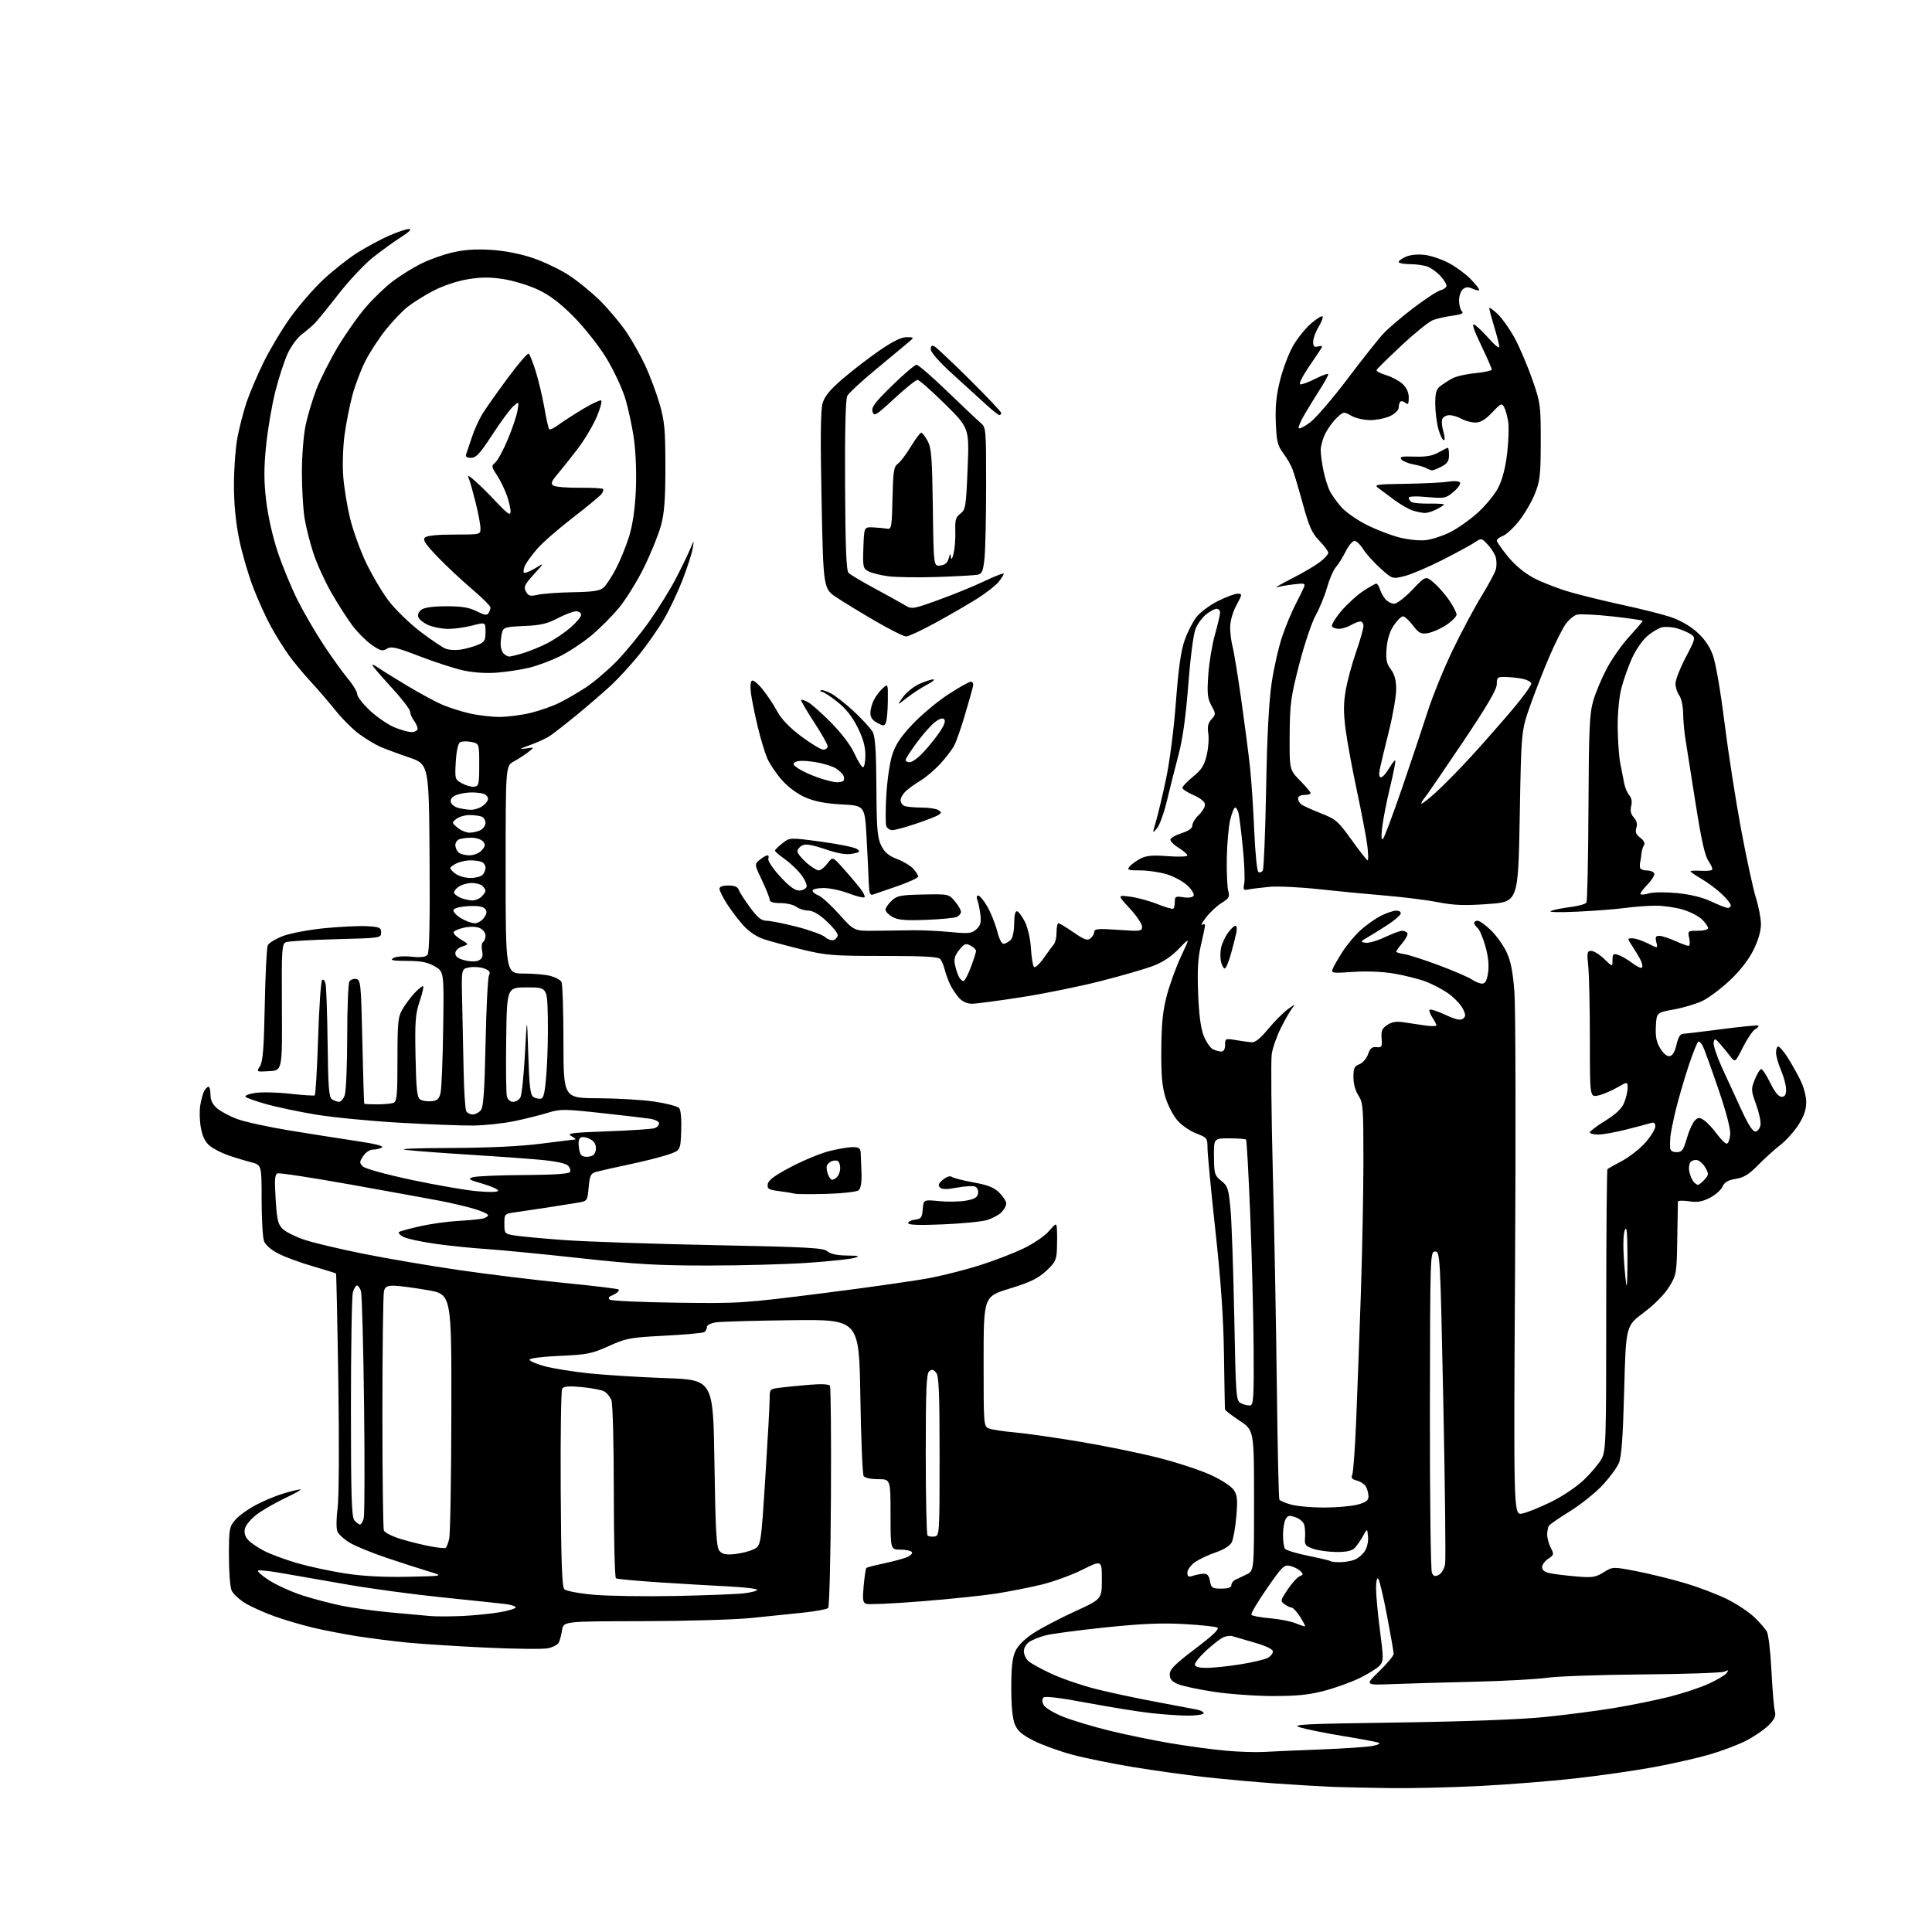 <?xml version="1.0" encoding="UTF-8" standalone="no"?>
<svg 
  version="1.1" 
  xmlns="http://www.w3.org/2000/svg" 
  xmlns:xlink="http://www.w3.org/1999/xlink" 
  xmlns:svg="http://www.w3.org/2000/svg"
  xmlns:rdf="http://www.w3.org/1999/02/22-rdf-syntax-ns#"
  xmlns:cc="http://creativecommons.org/ns#"
  xmlns:dc="http://purl.org/dc/elements/1.1/"
  viewBox="0 0 768 768"
  width="768"
  height="768"
>
<style>svg {background-color: white; }</style>"
<path stroke="none" fill="black" fill-rule="evenodd" d="M552.60,710.80C544.30,710.69 534.12,710.48 530.00,710.32C525.88,710.16 515.75,709.56 507.50,708.99C499.25,708.41 486.43,707.25 479.00,706.42C471.57,705.59 458.75,703.81 450.50,702.45C442.25,701.10 431.35,698.88 426.27,697.52C421.19,696.16 414.30,693.67 410.95,691.97C406.29,689.62 404.52,688.09 403.43,685.48C402.48,683.22 402.00,678.31 402.00,670.93C402.00,662.58 402.42,658.92 403.68,656.26C404.74,654.02 407.42,651.39 410.97,649.10C414.05,647.10 421.40,643.27 427.29,640.57C438.00,635.67 438.00,635.67 438.00,627.90C438.00,620.12 438.00,620.12 430.25,623.99C425.99,626.12 418.68,628.78 414.00,629.91C409.32,631.03 401.33,632.62 396.24,633.43C391.15,634.24 377.74,635.64 366.44,636.54C355.14,637.44 345.18,637.90 344.31,637.56C342.98,637.06 342.82,635.84 343.33,630.33C343.67,626.69 344.14,623.52 344.38,623.29C344.61,623.06 347.66,622.26 351.15,621.52C354.64,620.78 358.76,619.69 360.31,619.09C361.86,618.49 362.84,617.55 362.50,617.00C362.16,616.45 360.11,616.00 357.94,616.00C354.00,616.00 354.00,616.00 354.00,602.00C354.00,588.00 354.00,588.00 349.06,588.00C346.20,588.00 343.78,587.47 343.31,586.75C342.86,586.06 342.27,571.77 342.00,555.00C341.50,524.50 341.50,524.50 315.00,524.80C300.43,524.97 286.81,525.35 284.75,525.64C282.53,525.96 281.00,526.73 281.00,527.53C281.00,528.27 280.52,529.18 279.94,529.54C279.35,529.90 272.26,530.54 264.17,530.96C250.46,531.67 248.96,531.95 241.98,535.09C235.20,538.14 233.37,538.50 222.50,538.98C215.64,539.28 210.50,539.92 210.50,540.48C210.50,541.03 213.20,542.20 216.50,543.09C219.80,543.98 227.68,545.25 234.00,545.92C240.32,546.59 254.05,547.45 264.50,547.82C283.50,548.50 283.50,548.50 284.00,581.60C284.41,608.62 284.77,615.02 285.96,616.45C287.08,617.81 288.48,618.11 291.97,617.78C294.47,617.54 297.86,616.69 299.51,615.91C302.50,614.47 302.50,614.47 304.25,586.99C305.21,571.87 305.98,557.84 305.96,555.82C305.93,552.22 306.03,552.12 310.21,551.61C312.57,551.32 317.83,550.80 321.89,550.46C326.47,550.08 329.53,550.24 329.91,550.86C330.26,551.42 330.44,571.32 330.31,595.09C330.19,618.86 329.69,638.71 329.20,639.20C328.71,639.69 324.30,640.52 319.40,641.04C314.51,641.56 305.10,642.53 298.50,643.19C291.90,643.85 272.44,644.41 255.25,644.44C224.00,644.50 224.00,644.50 223.44,648.00C223.14,649.92 222.54,652.17 222.10,652.98C221.67,653.79 219.78,654.79 217.90,655.20C216.03,655.61 205.05,655.51 193.50,654.97C181.95,654.43 167.78,653.52 162.00,652.96C156.22,652.39 147.22,651.25 142.00,650.43C136.78,649.61 128.90,648.08 124.50,647.04C120.10,646.00 113.12,643.94 109.00,642.47C104.88,640.99 99.62,638.61 97.31,637.18C95.01,635.74 92.65,633.52 92.06,632.24C91.48,630.95 91.00,624.79 91.00,618.53C91.00,607.92 91.16,606.96 93.45,604.24C94.80,602.64 98.51,599.95 101.70,598.26C104.89,596.57 109.94,594.47 112.93,593.60C115.92,592.72 118.84,592.03 119.43,592.07C120.02,592.10 117.35,593.62 113.50,595.44C109.65,597.26 104.60,600.15 102.27,601.86C99.95,603.58 97.75,606.13 97.40,607.53C96.96,609.30 97.34,610.72 98.63,612.15C99.66,613.29 102.61,615.29 105.19,616.60C107.77,617.90 113.64,620.06 118.22,621.39C122.81,622.72 131.27,624.54 137.03,625.44C144.11,626.55 152.20,626.98 162.00,626.79C176.50,626.50 176.50,626.50 170.50,624.69C167.20,623.70 159.78,621.31 154.00,619.37C148.22,617.44 141.56,614.73 139.20,613.35C136.83,611.98 134.53,609.87 134.08,608.68C133.64,607.48 133.69,603.35 134.20,599.50C134.75,595.42 134.86,574.58 134.49,549.50C134.13,525.85 133.71,506.38 133.57,506.23C133.42,506.09 129.32,504.81 124.46,503.40C119.60,502.00 113.44,499.74 110.77,498.38C107.83,496.89 105.54,494.93 104.96,493.40C104.43,492.01 104.00,484.62 104.00,476.97C104.00,463.08 104.00,463.08 99.75,461.99C97.41,461.39 93.38,460.17 90.78,459.27C88.19,458.37 84.89,456.69 83.45,455.54C81.63,454.09 80.54,451.92 79.88,448.47C79.36,445.74 79.23,441.70 79.59,439.50C79.94,437.30 80.65,434.71 81.15,433.75C81.66,432.79 82.43,432.00 82.87,432.00C83.31,432.00 83.67,433.42 83.67,435.16C83.67,437.32 84.49,439.02 86.28,440.57C87.72,441.81 91.33,443.73 94.30,444.84C97.27,445.95 106.63,447.99 115.10,449.38C123.57,450.77 135.60,452.66 141.84,453.59C149.01,454.65 152.69,455.58 151.84,456.12C151.10,456.59 149.50,456.98 148.27,456.98C147.00,456.99 145.33,458.10 144.37,459.56C142.85,461.87 142.84,462.27 144.24,463.67C145.14,464.57 153.36,466.84 163.65,469.03C173.47,471.12 185.21,473.15 189.75,473.54C194.88,473.99 198.00,473.89 198.00,473.29C198.00,472.76 195.19,471.52 191.75,470.52C186.26,468.94 185.80,468.63 188.00,467.96C189.38,467.54 198.46,467.15 208.19,467.10C219.84,467.03 226.11,466.63 226.56,465.90C226.93,465.30 226.58,464.15 225.78,463.35C224.85,462.42 220.74,461.57 214.41,461.00C208.96,460.51 196.18,459.60 186.00,458.97C175.82,458.34 164.80,457.51 161.50,457.12C157.80,456.69 164.53,456.39 179.00,456.34C194.34,456.28 206.90,455.69 215.16,454.62C222.13,453.73 228.20,452.98 228.66,452.96C229.12,452.95 228.44,452.34 227.15,451.62C225.11,450.49 227.06,450.24 241.68,449.71C250.96,449.38 259.33,448.81 260.28,448.45C261.23,448.08 262.00,447.22 262.00,446.52C262.00,445.82 260.31,445.00 258.25,444.69C256.19,444.38 247.42,443.36 238.77,442.42C224.17,440.83 222.67,440.83 217.77,442.35C214.87,443.25 208.90,444.74 204.50,445.66C200.10,446.58 192.68,447.37 188.00,447.42C183.32,447.46 170.05,446.95 158.50,446.28C146.95,445.61 132.10,444.16 125.50,443.06C118.90,441.95 110.12,440.11 106.00,438.96C101.88,437.81 98.11,436.49 97.63,436.01C97.14,435.54 98.84,434.85 101.46,434.45C104.05,434.07 110.29,434.21 115.33,434.78C120.37,435.34 124.78,435.63 125.11,435.43C125.45,435.22 126.05,425.03 126.45,412.78C126.84,400.52 127.55,390.10 128.03,389.61C128.52,389.09 129.12,389.73 129.43,391.11C129.72,392.42 130.09,403.08 130.23,414.79C130.45,432.42 130.76,436.24 132.00,437.02C132.82,437.54 134.07,437.98 134.77,437.98C135.48,437.99 136.49,436.85 137.02,435.43C137.56,434.02 138.01,423.56 138.02,412.18C138.02,400.81 138.42,390.89 138.89,390.15C139.36,389.41 140.59,388.97 141.62,389.16C143.38,389.50 143.53,391.07 144.04,414.01C144.34,427.48 144.68,438.61 144.79,438.75C144.91,438.89 147.21,439.00 149.92,439.00C152.62,439.00 155.55,438.73 156.42,438.39C157.77,437.87 158.00,435.39 158.00,421.14C158.01,406.02 158.20,404.18 160.11,401.00C161.26,399.07 163.37,396.26 164.79,394.75C166.21,393.24 167.71,392.00 168.12,392.00C168.53,392.00 167.97,394.67 166.86,397.93C165.12,403.10 164.90,405.95 165.18,419.97C165.44,432.94 165.79,436.27 167.00,437.05C167.82,437.58 169.82,437.90 171.44,437.76C173.79,437.55 174.53,436.89 175.12,434.50C175.52,432.85 176.00,421.32 176.17,408.88C176.50,386.26 176.50,386.26 172.80,384.13C169.97,382.50 167.39,381.99 161.80,381.97C156.02,381.95 154.89,381.71 156.39,380.84C157.48,380.21 160.50,379.98 163.58,380.30C167.26,380.68 169.21,380.45 169.95,379.55C170.68,378.68 170.94,366.37 170.76,341.03C170.50,303.79 170.50,303.79 162.50,301.06C158.10,299.56 152.93,297.63 151.00,296.78C149.07,295.92 145.42,293.71 142.87,291.86C140.32,290.01 136.08,285.80 133.44,282.50C130.80,279.20 126.35,274.02 123.55,271.00C120.74,267.98 116.82,263.25 114.83,260.50C112.84,257.75 109.62,252.57 107.66,249.00C105.70,245.43 102.53,238.42 100.61,233.43C98.69,228.45 96.19,219.83 95.06,214.28C93.69,207.55 93.00,200.35 93.00,192.68C93.00,186.35 93.63,177.87 94.40,173.84C95.18,169.80 96.79,163.57 97.98,160.00C99.18,156.43 102.18,149.34 104.66,144.26C107.14,139.18 111.90,131.18 115.24,126.48C118.58,121.79 124.45,114.99 128.28,111.37C132.12,107.75 138.24,102.90 141.88,100.58C145.52,98.27 151.26,95.16 154.63,93.69C157.99,92.21 161.59,91.01 162.63,91.02C163.82,91.04 162.64,92.22 159.41,94.27C156.62,96.05 151.58,99.68 148.22,102.35C144.86,105.02 138.74,111.55 134.61,116.85C130.48,122.16 126.21,127.40 125.13,128.50C124.04,129.60 121.70,131.60 119.93,132.95C118.16,134.29 115.63,137.74 114.32,140.62C113.00,143.49 110.80,150.26 109.44,155.65C108.07,161.04 106.43,170.71 105.78,177.14C104.88,186.15 104.89,191.18 105.81,199.06C106.53,205.18 108.39,213.40 110.44,219.54C112.33,225.17 115.88,233.77 118.33,238.64C120.78,243.51 125.47,251.55 128.74,256.50C132.01,261.45 136.33,267.46 138.34,269.84C140.35,272.23 142.00,274.99 142.00,275.96C142.00,276.93 144.25,279.83 146.99,282.39C149.74,284.96 154.05,287.95 156.57,289.03C159.10,290.11 162.25,291.00 163.58,291.00C164.91,291.00 166.00,290.41 166.00,289.69C166.00,288.97 165.34,287.51 164.53,286.44C163.72,285.37 163.05,283.77 163.03,282.89C163.01,282.00 159.63,277.61 155.50,273.13C151.38,268.65 148.00,264.71 148.00,264.37C148.00,264.03 149.01,264.48 150.25,265.36C151.49,266.25 156.67,269.47 161.77,272.53C166.86,275.58 173.16,279.00 175.76,280.11C178.36,281.22 183.19,282.77 186.49,283.55C189.80,284.33 195.17,284.98 198.44,284.99C201.70,284.99 207.33,284.27 210.94,283.39C214.55,282.50 219.67,280.70 222.33,279.39C224.98,278.08 229.70,275.34 232.83,273.30C235.95,271.27 241.43,266.62 245.01,262.97C248.58,259.33 254.43,252.21 258.01,247.15C261.58,242.10 266.32,234.48 268.53,230.23C270.75,225.98 273.33,220.70 274.25,218.50C275.94,214.50 275.94,214.50 275.36,218.00C275.04,219.93 273.27,225.45 271.42,230.28C269.57,235.10 266.23,242.18 263.99,246.01C261.76,249.84 257.30,256.24 254.08,260.23C250.86,264.23 245.80,269.75 242.83,272.50C239.86,275.25 233.77,280.50 229.30,284.17C224.82,287.84 219.97,291.63 218.50,292.59C217.04,293.55 213.52,295.17 210.67,296.18C206.48,297.69 206.16,297.94 209.00,297.53C212.50,297.02 212.50,297.02 210.00,298.97C208.62,300.04 206.04,301.72 204.25,302.69C201.00,304.45 201.00,304.45 201.00,345.73C201.00,387.00 201.00,387.00 208.26,387.00C212.25,387.00 217.05,387.44 218.94,387.98C220.82,388.52 222.72,389.53 223.16,390.23C223.61,390.93 223.98,401.63 223.98,414.01C224.00,436.52 224.00,436.52 237.75,436.57C245.31,436.60 255.42,437.20 260.21,437.91C265.00,438.62 269.41,439.78 270.00,440.50C270.64,441.27 270.97,445.01 270.79,449.56C270.50,457.32 270.50,457.32 265.50,459.00C262.75,459.93 255.78,461.69 250.00,462.90C244.22,464.12 238.38,465.44 237.00,465.83C234.82,466.45 234.44,467.23 234.00,471.99C233.50,477.45 233.50,477.45 229.50,478.12C227.30,478.49 221.90,479.35 217.50,480.02C213.10,480.70 207.47,481.54 205.00,481.88C200.53,482.50 200.50,482.52 200.50,486.47C200.50,490.33 200.62,490.46 204.50,491.11C206.70,491.48 215.47,492.30 224.00,492.93C232.53,493.56 259.22,494.47 283.32,494.95C321.15,495.70 327.39,496.04 328.90,497.41C330.06,498.46 332.67,499.03 336.58,499.09C341.56,499.16 342.04,499.31 339.60,500.04C338.01,500.52 329.78,501.39 321.31,501.98C312.84,502.57 295.02,503.07 281.70,503.07C261.57,503.09 252.96,502.59 230.50,500.13C215.65,498.50 199.00,496.88 193.50,496.53C188.00,496.17 178.88,495.25 173.23,494.46C167.58,493.68 161.78,492.42 160.34,491.67C158.89,490.91 158.15,490.03 158.68,489.70C159.21,489.37 162.99,488.35 167.07,487.43C171.16,486.51 177.88,485.57 182.00,485.34C186.12,485.11 190.51,484.70 191.75,484.44C192.99,484.18 194.00,483.55 194.00,483.05C194.00,482.55 191.43,481.40 188.30,480.48C185.16,479.57 179.20,478.17 175.05,477.37C170.90,476.57 154.94,473.67 139.58,470.92C124.22,468.17 111.05,466.15 110.31,466.44C109.24,466.85 109.09,469.01 109.58,476.73C110.12,485.25 110.49,486.77 112.53,488.65C113.82,489.83 117.71,491.74 121.19,492.89C124.66,494.04 135.18,496.53 144.57,498.42C153.95,500.31 171.06,503.22 182.58,504.89C194.09,506.56 212.94,508.86 224.46,510.00C235.98,511.13 245.63,512.30 245.92,512.59C246.21,512.87 245.78,513.53 244.97,514.04C244.16,514.55 243.05,515.14 242.50,515.35C241.95,515.56 241.87,516.12 242.33,516.61C242.79,517.10 254.71,517.65 268.83,517.84C294.01,518.18 295.13,518.11 327.50,514.02C345.65,511.73 364.95,508.97 370.38,507.88C375.81,506.80 384.59,504.53 389.88,502.84C395.17,501.15 402.71,498.25 406.64,496.39C410.63,494.50 415.15,491.45 416.89,489.47C420.00,485.93 420.00,485.93 420.17,489.22C420.26,491.02 420.24,494.52 420.13,497.00C419.94,500.87 419.33,502.03 415.78,505.29C412.54,508.27 409.45,509.75 401.33,512.24C391.00,515.40 391.00,515.40 391.00,541.22C391.00,567.05 391.00,567.05 393.25,567.88C394.49,568.34 399.10,569.03 403.50,569.42C407.90,569.80 419.60,571.48 429.50,573.14C439.40,574.80 453.47,577.69 460.76,579.55C468.05,581.42 477.34,584.48 481.41,586.36C485.63,588.31 489.53,590.88 490.48,592.33C491.86,594.43 492.03,596.27 491.45,602.87C491.07,607.26 490.25,611.86 489.63,613.09C488.93,614.48 486.50,616.00 483.23,617.11C480.33,618.09 476.62,619.85 474.98,621.01C473.34,622.18 472.00,624.04 472.00,625.14C472.00,626.76 472.42,627.00 474.25,626.39C475.49,625.99 477.39,625.62 478.47,625.58C479.90,625.52 480.59,626.32 480.98,628.50C481.47,631.24 481.86,631.50 485.51,631.50C488.25,631.50 489.50,631.06 489.50,630.11C489.50,629.34 490.18,628.40 491.00,628.02C491.82,627.64 493.85,626.67 495.50,625.87C498.50,624.42 498.50,624.42 498.50,596.49C498.50,568.55 498.50,568.55 492.75,564.75C489.59,562.66 486.97,560.62 486.93,560.22C486.89,559.83 486.72,550.05 486.55,538.50C486.33,523.61 485.33,509.21 483.12,489.00C481.41,473.32 480.01,458.65 480.00,456.39C480.00,452.44 479.82,452.20 475.55,450.57C473.10,449.64 469.73,447.32 468.07,445.43C466.41,443.54 464.26,439.41 463.29,436.25C461.94,431.86 461.55,427.31 461.64,417.00C461.72,406.62 462.24,401.65 463.89,395.50C465.07,391.10 467.62,384.12 469.56,380.00C473.10,372.50 473.10,372.50 468.60,377.16C465.59,380.28 462.19,382.54 458.30,384.00C455.11,385.20 445.75,387.91 437.50,390.01C429.25,392.12 415.04,395.01 405.93,396.42C396.82,397.84 388.01,399.00 386.36,399.00C384.51,399.00 382.55,398.13 381.29,396.75C380.16,395.51 378.57,393.15 377.76,391.50C376.95,389.85 375.96,387.15 375.56,385.51C375.16,383.86 374.37,381.95 373.80,381.26C373.02,380.32 367.24,380.00 351.03,380.00C331.16,380.00 328.41,379.78 318.90,377.46C313.18,376.07 306.39,374.24 303.81,373.40C300.81,372.43 297.82,370.43 295.48,367.85C293.48,365.63 290.53,361.75 288.92,359.21C287.31,356.68 286.00,354.02 286.00,353.30C286.00,352.48 287.29,352.00 289.53,352.00C291.99,352.00 293.25,352.53 293.68,353.75C294.02,354.71 296.04,357.86 298.18,360.75C301.19,364.82 302.67,366.00 304.78,366.02C306.28,366.03 311.70,367.12 316.83,368.43C321.96,369.75 327.00,371.60 328.04,372.54C329.08,373.47 330.62,373.98 331.46,373.65C332.31,373.33 333.00,372.43 333.00,371.66C333.00,370.89 330.99,368.40 328.52,366.13C325.57,363.40 323.10,361.99 321.27,361.97C319.75,361.95 317.63,361.28 316.56,360.47C315.49,359.66 312.68,359.00 310.31,359.00C307.53,359.00 306.00,358.56 306.00,357.75C306.00,357.06 304.62,353.58 302.93,350.01C299.86,343.53 299.86,343.53 302.04,341.76C303.24,340.79 304.61,340.00 305.08,340.00C305.55,340.00 305.70,340.61 305.42,341.36C305.13,342.12 307.19,345.23 310.05,348.36C313.60,352.25 315.95,354.00 317.63,354.00C318.97,354.00 320.31,353.35 320.62,352.55C320.92,351.76 319.90,349.50 318.34,347.53C316.78,345.56 313.81,342.78 311.75,341.34C309.69,339.90 308.02,338.45 308.06,338.11C308.09,337.78 309.42,336.47 311.02,335.21C313.92,332.91 313.92,332.91 326.46,334.59C333.35,335.52 339.74,336.82 340.66,337.49C342.12,338.56 341.88,338.80 338.81,339.38C336.32,339.84 333.18,339.32 327.99,337.56C322.65,335.76 320.20,335.36 318.85,336.08C317.83,336.63 317.00,337.68 317.00,338.43C317.00,339.18 318.59,341.19 320.53,342.90C322.48,344.60 324.69,346.00 325.45,346.00C326.21,346.00 327.77,344.76 328.91,343.25C330.99,340.50 330.99,340.50 335.03,345.00C337.25,347.48 340.24,350.97 341.67,352.78C343.11,354.58 344.00,356.33 343.66,356.67C343.32,357.01 340.52,356.33 337.43,355.15C334.35,353.97 329.84,353.00 327.41,353.00C324.98,353.00 323.00,353.46 323.00,354.02C323.00,354.59 324.05,355.45 325.33,355.94C326.62,356.43 330.34,359.81 333.60,363.46C339.53,370.09 339.53,370.09 348.01,369.99C352.68,369.93 359.43,369.84 363.00,369.79C366.57,369.74 373.22,370.06 377.76,370.49C385.13,371.20 386.25,371.08 388.11,369.40C389.78,367.89 390.10,366.69 389.71,363.50C389.44,361.30 388.90,358.71 388.50,357.75C388.09,356.73 388.23,356.00 388.85,356.00C389.44,356.00 391.04,357.92 392.42,360.27C393.80,362.63 395.57,367.01 396.36,370.02C397.31,373.63 398.26,375.39 399.15,375.18C399.89,375.01 401.09,374.29 401.81,373.59C402.54,372.88 403.13,370.03 403.15,367.11C403.18,363.65 403.58,362.02 404.35,362.25C404.98,362.45 406.38,364.38 407.46,366.55C408.58,368.81 409.59,373.29 409.82,377.00C410.03,380.57 410.57,383.89 411.02,384.36C411.46,384.84 413.21,383.26 414.89,380.86C416.58,378.46 418.42,375.96 418.98,375.29C419.54,374.63 420.00,372.49 420.00,370.54C420.00,368.59 420.33,367.00 420.74,367.00C421.15,367.00 423.85,368.63 426.74,370.62C431.08,373.61 432.26,374.03 433.50,373.00C434.33,372.32 435.00,371.13 435.00,370.36C435.00,369.21 436.71,369.08 444.50,369.63C453.47,370.26 454.00,370.19 454.00,368.35C454.00,367.28 451.79,364.01 449.08,361.09C444.16,355.76 444.16,355.76 449.33,356.45C452.17,356.82 457.07,358.17 460.21,359.43C463.36,360.70 466.17,361.50 466.46,361.20C466.76,360.91 467.00,359.64 467.00,358.40C467.00,356.38 467.37,356.19 470.37,356.67C472.39,357.00 474.03,356.76 474.45,356.08C474.85,355.44 473.77,353.65 471.98,351.98C470.24,350.35 466.52,348.34 463.72,347.51C460.93,346.68 456.19,346.00 453.20,346.00C448.37,346.00 447.90,345.82 449.05,344.43C449.77,343.57 451.72,342.16 453.38,341.30C455.73,340.09 458.18,339.87 464.21,340.34C468.53,340.67 472.00,340.54 472.00,340.05C472.00,339.56 470.40,338.18 468.45,336.97C466.50,335.77 465.07,334.27 465.28,333.64C465.48,333.01 467.52,331.89 469.82,331.16C472.60,330.26 474.00,329.23 474.00,328.08C474.00,327.13 475.12,325.29 476.50,324.00C477.88,322.71 479.00,320.85 479.00,319.87C479.00,318.73 477.40,317.39 474.50,316.10C472.02,315.01 470.00,313.69 470.00,313.18C470.00,312.66 471.91,310.67 474.25,308.75C477.65,305.96 478.74,304.24 479.69,300.17C480.35,297.36 480.63,293.47 480.31,291.51C479.88,288.88 480.21,287.43 481.57,285.93C483.35,283.96 483.35,283.80 481.55,280.47C479.99,277.57 479.80,275.66 480.31,268.27C480.64,263.44 481.83,256.24 482.96,252.26C484.08,248.28 485.00,244.34 485.00,243.51C485.00,242.68 484.39,242.00 483.63,242.00C482.88,242.00 481.03,242.98 479.51,244.17C478.00,245.36 476.10,247.92 475.29,249.86C474.42,251.93 473.21,261.15 472.36,272.18C471.36,285.08 470.13,293.89 468.43,300.24C467.07,305.33 465.03,313.44 463.89,318.25C462.75,323.06 460.97,328.01 459.93,329.25C458.06,331.48 458.05,331.45 459.52,326.50C460.33,323.75 462.13,316.17 463.51,309.66C464.97,302.80 466.63,289.93 467.44,279.09C468.44,265.78 469.44,258.70 470.89,254.58C472.01,251.40 474.09,247.25 475.53,245.38C476.96,243.50 480.79,240.62 484.04,238.98C487.29,237.34 490.84,236.00 491.94,236.00C493.88,236.00 493.86,236.16 491.47,240.65C489.99,243.43 489.00,246.95 489.01,249.40C489.01,251.65 489.44,255.07 489.96,257.00C490.49,258.93 492.03,268.38 493.40,278.00C494.76,287.62 496.34,299.77 496.90,305.00C497.46,310.23 498.22,321.59 498.58,330.27C498.95,338.94 499.69,346.31 500.23,346.64C500.78,346.98 501.56,346.71 501.98,346.03C502.39,345.36 502.99,330.79 503.30,313.66C503.68,292.74 504.40,278.89 505.50,271.50C506.40,265.45 508.29,257.12 509.70,253.00C511.11,248.88 513.43,243.25 514.87,240.50C516.30,237.75 517.83,234.65 518.26,233.61C518.98,231.87 518.66,231.76 514.27,232.29C511.65,232.60 508.60,233.13 507.50,233.47C506.40,233.80 509.06,232.26 513.40,230.04C517.75,227.82 522.81,224.85 524.65,223.45C526.49,222.05 528.00,220.38 528.00,219.74C528.00,219.10 526.41,216.96 524.46,214.96C521.54,211.97 520.41,209.46 517.93,200.42C516.28,194.41 514.42,188.15 513.78,186.50C513.14,184.85 511.47,181.96 510.06,180.08C507.86,177.14 507.45,175.43 507.15,167.93C506.90,161.48 507.35,157.06 508.88,151.02C510.01,146.52 512.33,140.42 514.03,137.45C515.72,134.49 518.99,130.45 521.29,128.48C523.59,126.52 525.61,125.33 525.78,125.85C525.96,126.37 525.18,128.30 524.05,130.15C522.93,131.99 522.01,134.56 522.00,135.87C522.00,137.74 522.42,138.12 524.00,137.71C525.34,137.36 525.77,137.57 525.31,138.34C524.92,138.98 522.62,142.41 520.20,145.97C517.78,149.52 516.25,152.58 516.82,152.77C517.38,152.96 520.13,151.96 522.92,150.54C525.71,149.12 528.00,148.34 528.00,148.79C528.00,149.24 526.58,151.83 524.84,154.55C523.11,157.27 520.39,161.69 518.80,164.37C517.21,167.05 516.05,169.65 516.22,170.15C516.38,170.65 518.38,169.69 520.66,168.02C522.94,166.34 529.64,158.57 535.55,150.74C541.46,142.91 547.91,134.76 549.90,132.64C551.88,130.51 557.30,125.89 561.94,122.36C566.58,118.83 571.42,115.68 572.69,115.36C573.96,115.04 575.00,114.22 575.00,113.54C575.00,112.85 573.89,111.10 572.54,109.64C571.18,108.17 568.91,106.53 567.47,105.99C566.04,105.45 562.87,105.00 560.43,105.00C558.00,105.00 556.00,104.60 556.00,104.12C556.00,103.64 557.36,102.68 559.03,101.99C560.89,101.22 563.82,100.98 566.63,101.36C569.15,101.71 573.45,103.21 576.19,104.70C578.93,106.19 582.71,108.99 584.59,110.93C586.46,112.86 588.00,114.78 588.00,115.20C588.00,115.62 586.89,115.45 585.53,114.83C583.64,113.97 582.70,114.00 581.53,114.98C580.69,115.67 580.00,117.67 580.00,119.42C580.00,121.17 580.50,123.10 581.12,123.72C581.95,124.55 580.97,125.01 577.37,125.49C574.69,125.85 571.19,126.65 569.59,127.26C567.99,127.87 562.36,132.42 557.09,137.36C551.81,142.29 547.36,146.68 547.19,147.11C547.01,147.53 548.72,148.43 550.97,149.11C553.23,149.79 556.18,151.37 557.54,152.62C559.16,154.12 560.00,155.99 560.00,158.07C560.00,160.61 559.73,161.02 558.66,160.13C557.92,159.52 557.02,159.31 556.66,159.68C556.30,160.04 556.00,161.11 556.00,162.05C556.00,163.03 554.52,164.47 552.60,165.39C550.73,166.27 547.16,167.00 544.68,167.00C542.20,167.00 538.80,166.22 537.14,165.27C534.19,163.57 534.07,163.59 531.46,166.02C530.00,167.38 527.95,170.17 526.90,172.21C525.86,174.25 525.00,177.27 525.00,178.91C525.00,180.56 525.50,184.29 526.12,187.20C526.74,190.12 527.87,193.73 528.64,195.24C529.41,196.74 531.45,199.59 533.18,201.56C534.92,203.53 539.42,206.70 543.20,208.60C546.98,210.50 552.84,212.77 556.23,213.64C559.62,214.51 564.32,215.00 566.68,214.73C569.04,214.47 573.34,213.09 576.24,211.67C579.13,210.25 584.11,206.77 587.29,203.93C590.49,201.07 594.21,196.55 595.60,193.81C597.23,190.58 598.46,185.84 599.12,180.18C599.67,175.41 599.86,169.76 599.53,167.62C599.20,165.49 598.48,162.90 597.93,161.87C597.01,160.14 596.62,160.32 593.12,164.00C590.35,166.91 588.52,167.99 586.40,167.96C584.81,167.95 582.38,167.29 581.00,166.50C579.62,165.71 577.47,165.05 576.22,165.04C574.96,165.02 573.66,165.71 573.33,166.59C572.99,167.46 573.19,169.71 573.77,171.59C574.34,173.46 574.42,175.00 573.94,175.00C573.47,175.00 572.52,173.09 571.83,170.75C571.15,168.41 570.57,163.93 570.54,160.79C570.51,156.24 570.90,154.77 572.50,153.52C573.60,152.66 575.75,151.28 577.28,150.44C578.81,149.60 582.97,148.65 586.53,148.32C590.09,147.98 593.00,147.34 593.00,146.90C593.00,146.45 591.07,142.05 588.72,137.12C585.72,130.86 584.94,128.43 586.11,129.06C587.04,129.56 589.64,132.06 591.90,134.62C594.15,137.18 596.00,138.66 595.99,137.89C595.99,137.13 595.09,133.57 594.00,130.00C592.91,126.42 592.01,123.07 592.01,122.55C592.00,122.03 593.56,123.12 595.46,124.96C597.36,126.80 600.49,131.31 602.41,134.97C604.34,138.63 607.39,145.87 609.20,151.06C612.35,160.12 612.48,161.10 612.47,175.50C612.45,188.79 612.19,191.16 610.15,196.25C608.89,199.42 606.06,204.27 603.87,207.05C601.67,209.83 598.78,212.51 597.44,213.02C596.10,213.53 595.00,214.37 595.00,214.88C595.00,215.40 596.98,218.25 599.40,221.21C602.19,224.64 605.94,227.75 609.67,229.75C612.91,231.47 619.37,233.98 624.03,235.33C628.69,236.67 638.12,238.99 645.00,240.47C651.88,241.95 660.28,244.05 663.67,245.14C667.52,246.37 671.54,248.61 674.36,251.09C677.41,253.77 679.52,256.77 680.84,260.30C681.99,263.38 683.90,274.36 685.47,286.93C686.94,298.69 689.90,317.81 692.06,329.41C694.22,341.01 696.89,353.35 697.99,356.84C699.10,360.33 700.00,365.09 700.00,367.43C700.00,370.16 698.92,373.85 696.96,377.76C695.02,381.65 691.63,385.99 687.58,389.77C684.10,393.04 679.24,396.67 676.79,397.86C674.33,399.05 669.22,400.58 665.41,401.27C658.50,402.52 658.50,402.52 658.23,408.01C658.03,412.14 658.47,414.32 660.01,416.82C661.29,418.89 662.70,420.02 663.78,419.82C664.89,419.61 665.83,417.99 666.44,415.25C667.05,412.50 667.94,410.99 668.94,410.96C669.80,410.94 676.80,410.10 684.50,409.09C692.20,408.08 698.72,407.46 698.99,407.70C699.26,407.95 698.69,408.59 697.73,409.13C696.76,409.67 694.57,412.88 692.86,416.27C689.76,422.42 689.76,422.42 687.86,419.96C686.81,418.61 684.98,416.38 683.78,415.00C681.78,412.72 681.56,412.66 681.20,414.38C680.98,415.41 682.47,419.91 684.51,424.38C686.55,428.84 690.05,436.45 692.29,441.29C695.16,447.48 696.83,449.99 697.93,449.78C698.80,449.61 699.65,448.41 699.84,447.11C700.02,445.81 699.22,442.13 698.06,438.95C696.05,433.44 696.03,432.96 697.58,429.08C698.48,426.84 699.62,425.00 700.12,425.00C700.62,425.00 702.24,427.47 703.72,430.50C705.49,434.12 707.03,436.00 708.21,436.00C709.52,436.00 710.00,435.22 710.00,433.08C710.00,431.48 709.10,428.07 708.00,425.50C706.90,422.93 706.00,419.75 706.00,418.42C706.00,417.09 706.39,416.00 706.87,416.00C707.34,416.00 708.87,417.71 710.25,419.80C711.63,421.89 713.94,425.92 715.38,428.77C716.97,431.90 718.00,435.59 718.00,438.13C718.00,441.12 717.11,443.72 714.90,447.16C713.19,449.82 709.93,453.44 707.65,455.20C705.37,456.97 701.40,460.56 698.83,463.18C695.25,466.83 693.18,468.11 689.99,468.62C686.91,469.11 685.54,469.92 684.72,471.72C684.11,473.06 681.83,475.07 679.66,476.17C676.64,477.71 674.70,478.03 671.36,477.53C668.96,477.17 667.00,477.24 666.99,477.69C666.98,478.13 666.87,484.84 666.74,492.58C666.51,506.31 666.42,506.79 663.48,511.58C661.63,514.59 657.71,518.55 653.38,521.79C646.32,527.08 646.32,527.08 645.64,552.61C645.15,571.26 644.58,579.07 643.53,581.58C642.74,583.47 639.74,587.51 636.86,590.56C633.98,593.60 628.22,598.19 624.06,600.76C619.90,603.33 616.17,605.89 615.77,606.46C615.36,607.03 615.03,608.62 615.02,610.00C615.02,611.38 615.66,613.74 616.45,615.26C617.80,617.85 617.74,618.12 615.45,619.63C614.10,620.51 613.00,622.02 613.00,622.99C613.00,624.17 614.06,624.96 616.25,625.40C618.04,625.76 622.72,626.33 626.66,626.67C632.96,627.21 634.25,627.01 637.46,625.02C641.10,622.77 641.10,622.77 650.30,624.53C655.36,625.50 664.00,627.61 669.49,629.23C674.99,630.84 682.64,633.74 686.49,635.66C690.35,637.58 695.22,640.80 697.33,642.83C699.44,644.85 701.68,647.40 702.33,648.50C702.97,649.60 703.80,656.58 704.17,664.00C704.54,671.42 705.14,678.66 705.51,680.09C706.04,682.16 705.53,683.32 702.96,685.89C701.19,687.65 697.13,690.42 693.92,692.04C690.72,693.66 684.21,696.11 679.46,697.48C674.72,698.86 664.76,701.10 657.34,702.48C649.92,703.85 635.90,705.86 626.17,706.95C616.45,708.05 599.32,709.40 588.10,709.97C576.89,710.54 560.91,710.91 552.60,710.80zM502.50,696.42C505.80,696.22 515.92,695.77 525.00,695.43C534.08,695.09 543.30,694.47 545.50,694.06C547.84,693.62 548.88,693.07 548.00,692.74C547.17,692.42 540.88,691.25 534.00,690.12C527.12,689.00 519.48,687.47 517.00,686.72C512.97,685.49 517.02,685.28 555.50,684.73C582.55,684.34 604.25,683.53 614.00,682.55C622.52,681.69 635.12,680.05 642.00,678.90C648.88,677.75 658.66,675.75 663.74,674.46C668.83,673.17 675.68,670.91 678.98,669.43C682.27,667.95 685.54,666.04 686.24,665.18C687.33,663.84 687.22,663.75 685.50,664.50C684.40,664.97 669.77,665.48 653.00,665.61C636.23,665.75 619.12,666.34 615.00,666.93C610.88,667.52 597.83,668.24 586.00,668.52C574.17,668.80 559.56,669.22 553.52,669.46C542.54,669.89 542.54,669.89 548.27,664.34C551.42,661.28 554.00,658.18 554.00,657.44C554.00,656.70 552.82,649.88 551.37,642.30C549.93,634.71 548.35,628.07 547.87,627.55C547.36,627.00 547.00,628.60 547.00,631.38C547.00,634.01 547.70,641.57 548.56,648.18C550.03,659.48 550.02,660.32 548.39,662.13C547.43,663.18 543.91,665.39 540.57,667.02C537.23,668.65 530.90,670.94 526.50,672.10C520.37,673.72 515.58,674.21 506.00,674.20C499.12,674.19 488.57,673.43 482.55,672.52C476.52,671.61 470.11,670.24 468.30,669.48C465.81,668.44 465.00,667.49 465.00,665.59C465.00,663.57 467.01,661.55 475.13,655.40C482.25,650.01 484.85,647.51 483.88,646.98C483.12,646.58 477.10,645.94 470.50,645.58C461.56,645.09 453.57,645.44 439.15,646.95C428.50,648.07 417.93,649.47 415.65,650.07C413.37,650.67 410.49,651.81 409.25,652.60C407.98,653.42 407.00,655.05 407.00,656.37C407.00,657.65 407.81,659.42 408.80,660.32C409.79,661.21 413.96,663.50 418.07,665.40C422.18,667.30 430.03,669.99 435.52,671.38C441.01,672.77 451.57,675.03 459.00,676.41C466.43,677.79 473.96,679.22 475.73,679.58C477.51,679.94 478.72,680.64 478.42,681.12C478.13,681.60 475.32,682.00 472.19,681.99C469.06,681.99 462.45,681.53 457.50,680.98C452.55,680.43 441.14,678.59 432.14,676.90C421.44,674.89 415.44,674.16 414.80,674.80C414.15,675.45 414.18,676.47 414.88,677.78C415.47,678.87 418.94,680.96 422.59,682.43C426.25,683.89 434.59,686.39 441.11,687.99C447.64,689.58 458.53,691.82 465.31,692.97C472.10,694.11 481.89,695.44 487.07,695.91C492.26,696.39 499.20,696.61 502.50,696.42zM479.75,663.00C482.36,662.99 488.39,662.36 493.14,661.59C497.89,660.82 502.73,659.68 503.89,659.06C505.05,658.44 506.00,657.29 506.00,656.51C506.00,655.60 503.36,654.32 498.75,652.98C494.76,651.82 490.73,650.65 489.79,650.38C488.85,650.11 487.09,650.41 485.89,651.06C484.69,651.70 481.75,654.03 479.36,656.24C476.96,658.45 475.00,660.87 475.00,661.63C475.00,662.60 476.39,663.00 479.75,663.00zM518.79,646.49C518.95,646.36 518.05,644.64 516.79,642.67C515.53,640.70 514.02,639.07 513.44,639.04C512.86,639.02 511.58,638.41 510.59,637.69C508.91,636.46 508.99,636.12 511.90,631.80C513.60,629.28 515.75,626.93 516.68,626.57C518.13,626.01 518.16,625.74 516.93,624.53C516.14,623.76 514.32,622.84 512.88,622.49C510.47,621.90 509.73,622.61 503.60,631.47C499.93,636.76 497.16,641.45 497.44,641.90C497.71,642.34 501.02,642.96 504.80,643.28C508.57,643.60 513.20,644.50 515.08,645.29C516.96,646.07 518.63,646.61 518.79,646.49zM184.00,642.37C188.68,642.14 195.31,641.47 198.75,640.88C202.19,640.28 205.00,639.42 205.00,638.96C205.00,638.50 203.09,637.89 200.75,637.61C198.41,637.33 187.32,636.16 176.11,635.01C164.89,633.87 148.02,631.60 138.61,629.98C129.20,628.36 117.54,626.33 112.69,625.46C107.85,624.59 103.35,624.06 102.69,624.28C102.04,624.50 103.98,626.28 107.02,628.23C110.06,630.17 116.15,632.91 120.55,634.30C124.95,635.69 131.92,637.51 136.03,638.34C140.14,639.18 148.68,640.34 155.00,640.94C161.32,641.53 168.53,642.19 171.00,642.40C173.47,642.61 179.32,642.59 184.00,642.37zM268.50,634.43C280.60,634.18 292.86,633.71 295.75,633.37C298.64,633.02 301.00,632.40 301.00,631.97C301.00,631.55 295.71,630.93 289.25,630.61C282.79,630.29 270.35,629.55 261.60,628.98C252.86,628.40 245.32,627.70 244.85,627.41C244.38,627.12 244.00,611.64 244.00,593.01C244.00,573.98 243.58,558.03 243.05,556.63C242.52,555.25 241.22,553.65 240.14,553.08C239.07,552.50 235.06,551.74 231.24,551.39C226.03,550.90 224.08,551.07 223.47,552.04C223.03,552.76 222.77,570.71 222.89,591.92C223.05,620.97 223.41,630.81 224.34,631.75C225.03,632.45 230.19,633.42 236.04,633.94C241.79,634.45 256.40,634.67 268.50,634.43zM572.00,626.00C573.05,625.44 574.16,623.52 574.45,621.74C574.75,619.96 574.43,591.27 573.75,558.00C572.52,498.58 572.46,497.50 570.50,497.50C568.52,497.50 568.50,498.20 568.41,560.50C568.37,595.15 568.72,624.29 569.21,625.26C569.89,626.64 570.50,626.80 572.00,626.00zM532.60,621.00C534.40,621.00 537.00,620.57 538.38,620.04C539.76,619.52 541.62,617.98 542.52,616.62C543.44,615.21 544.00,612.71 543.82,610.82C543.50,607.50 543.50,607.50 541.77,610.66C540.82,612.39 539.33,614.53 538.45,615.41C537.35,616.51 535.10,616.98 531.18,616.94C528.06,616.91 523.92,616.34 522.00,615.67C518.95,614.60 518.53,614.06 518.76,611.47C518.90,609.84 518.79,607.53 518.51,606.35C518.22,605.10 516.75,603.76 515.01,603.15C512.46,602.26 511.86,602.39 511.01,603.99C510.45,605.02 510.01,607.81 510.02,610.18C510.02,612.56 510.36,615.00 510.77,615.62C511.17,616.23 515.32,617.51 520.00,618.45C524.67,619.39 528.68,620.35 528.91,620.58C529.14,620.81 530.80,621.00 532.60,621.00zM177.13,615.34C177.48,615.17 178.12,613.56 178.55,611.76C178.99,609.97 179.38,587.35 179.42,561.50C179.50,514.50 179.50,514.50 170.00,512.85C164.78,511.94 158.86,511.15 156.87,511.10C153.90,511.02 153.12,511.41 152.63,513.25C152.30,514.49 152.02,536.05 152.01,561.17C152.01,586.29 152.27,607.54 152.60,608.41C152.94,609.28 156.15,610.85 159.85,611.94C163.51,613.02 168.75,614.30 171.50,614.78C174.25,615.26 176.79,615.52 177.13,615.34zM371.46,610.79C373.46,610.51 373.50,609.95 373.50,578.90C373.50,553.48 373.23,546.98 372.12,545.64C371.06,544.37 370.41,544.24 369.37,545.11C368.26,546.03 368.00,552.36 368.00,577.96C368.00,595.40 368.32,609.99 368.71,610.38C369.10,610.77 370.34,610.95 371.46,610.79zM143.10,606.00C143.58,606.00 144.25,604.86 144.60,603.47C144.95,602.07 145.00,581.71 144.72,558.22C144.44,534.72 143.88,514.49 143.49,513.25C143.09,512.01 142.38,511.00 141.90,511.00C141.43,511.00 140.69,512.24 140.27,513.75C139.85,515.26 139.50,535.89 139.50,559.59C139.50,594.65 139.76,603.00 140.87,604.34C141.63,605.25 142.63,606.00 143.10,606.00zM605.09,601.66C606.96,601.30 612.11,599.23 616.53,597.06C621.11,594.82 626.76,591.01 629.67,588.22C632.48,585.53 635.62,581.79 636.64,579.91C638.39,576.70 638.50,573.20 638.50,520.84C638.50,490.22 638.73,464.98 639.00,464.74C639.27,464.50 641.91,463.02 644.86,461.44C647.80,459.86 651.96,456.58 654.11,454.14C656.25,451.71 658.00,448.85 658.00,447.79C658.00,446.41 657.50,446.02 656.25,446.42C655.29,446.72 650.94,447.87 646.59,448.98C642.24,450.09 637.18,451.00 635.34,451.00C633.50,451.00 632.00,450.61 632.00,450.14C632.00,449.67 634.75,447.59 638.10,445.52C642.31,442.92 644.64,440.71 645.60,438.41C646.37,436.57 647.00,433.91 647.00,432.49C647.00,429.92 647.00,429.92 642.75,432.36C640.41,433.70 637.04,435.11 635.25,435.48C632.00,436.16 632.00,436.16 632.00,413.23C632.00,400.61 631.71,387.53 631.36,384.15C630.78,378.61 630.90,378.00 632.56,378.00C633.57,378.00 635.89,379.44 637.70,381.20C641.00,384.39 641.00,384.39 641.00,381.63C641.00,379.22 641.29,378.96 643.25,379.58C644.49,379.97 646.97,381.41 648.78,382.78C650.58,384.16 652.34,384.99 652.69,384.64C653.04,384.29 652.83,382.99 652.22,381.75C651.61,380.51 650.14,378.04 648.96,376.25C646.80,373.00 646.80,373.00 648.94,373.00C650.12,373.00 652.87,373.92 655.07,375.03C659.06,377.07 659.06,377.07 658.42,374.53C657.91,372.50 658.15,372.00 659.64,372.02C660.66,372.03 663.46,372.93 665.86,374.02C668.26,375.11 670.66,376.00 671.19,376.00C671.75,376.00 671.88,374.72 671.50,373.00C670.85,370.05 670.91,370.00 674.92,370.00C677.16,370.00 679.00,369.53 679.00,368.95C679.00,368.38 677.93,366.84 676.62,365.53C675.31,364.22 671.85,362.44 668.94,361.57C666.02,360.71 661.13,360.01 658.07,360.02C655.01,360.03 649.58,360.44 646.00,360.93C642.42,361.42 633.88,362.08 627.00,362.40C619.76,362.74 615.34,362.62 616.50,362.13C617.60,361.66 621.08,360.95 624.23,360.57C627.39,360.18 630.26,359.38 630.62,358.80C630.98,358.22 631.35,341.26 631.44,321.12C631.59,289.64 631.85,283.66 633.35,278.54C634.30,275.27 636.75,269.45 638.79,265.63C640.83,261.80 644.86,256.09 647.75,252.95C650.64,249.81 653.00,247.04 653.00,246.80C653.00,246.57 647.65,245.78 641.11,245.05C634.56,244.33 628.15,244.00 626.86,244.34C625.56,244.67 623.45,246.51 622.16,248.41C620.88,250.32 618.04,256.01 615.87,261.07C613.69,266.12 610.29,274.81 608.32,280.38C604.73,290.50 604.73,290.50 604.12,324.50C603.50,358.50 603.50,358.50 591.60,359.36C582.12,360.04 578.04,359.89 571.60,358.64C567.14,357.77 557.65,356.58 550.50,355.99C543.35,355.40 531.42,354.25 524.00,353.44C516.58,352.63 507.80,352.22 504.50,352.54C501.20,352.86 497.50,353.32 496.27,353.57C494.29,353.98 494.11,353.71 494.61,351.19C494.92,349.63 494.67,343.21 494.04,336.93C493.42,330.64 492.65,324.49 492.34,323.25C492.04,322.01 491.43,321.00 490.99,321.00C490.56,321.00 489.67,323.21 489.02,325.91C488.38,328.61 487.77,335.47 487.67,341.16C487.58,346.85 487.84,352.70 488.25,354.17C488.90,356.49 488.55,357.11 485.61,358.93C483.74,360.09 480.96,362.68 479.43,364.69C477.89,366.70 477.17,368.01 477.82,367.61C478.47,367.21 479.00,367.33 479.00,367.88C479.00,368.43 478.28,371.94 477.39,375.69C476.18,380.82 475.91,385.58 476.28,395.00C476.62,403.55 477.33,408.85 478.51,411.78C479.46,414.13 481.06,416.50 482.05,417.03C483.05,417.56 484.57,418.00 485.43,418.00C486.46,418.00 487.00,417.09 487.00,415.37C487.00,412.83 487.15,412.76 491.25,413.45C493.59,413.85 496.43,414.24 497.56,414.34C498.94,414.45 501.07,412.73 504.06,409.11C506.50,406.14 510.07,402.55 512.00,401.13C514.53,399.26 515.05,399.09 513.86,400.52C512.96,401.61 510.87,405.22 509.21,408.54C507.55,411.86 505.89,416.58 505.53,419.04C505.17,421.49 505.37,442.85 505.98,466.50C506.59,490.15 507.31,528.81 507.58,552.40C507.85,576.00 508.30,595.67 508.58,596.13C508.86,596.58 510.98,597.47 513.29,598.12C515.61,598.76 521.55,599.28 526.50,599.27C531.45,599.25 537.41,598.72 539.75,598.08C542.97,597.20 544.00,596.43 544.00,594.90C544.00,593.78 543.56,592.05 543.03,591.05C542.49,590.05 540.87,588.93 539.44,588.57C537.44,588.07 536.99,587.51 537.55,586.21C537.96,585.27 538.66,575.50 539.11,564.50C539.57,553.50 540.39,531.00 540.95,514.50C541.51,498.00 541.97,474.15 541.98,461.50C541.99,440.22 541.84,438.28 540.00,435.50C538.80,433.69 538.01,430.81 538.01,428.23C538.00,424.64 538.38,423.80 540.38,423.05C541.69,422.55 543.23,420.77 543.82,419.07C544.65,416.71 545.42,416.06 547.20,416.25C549.27,416.48 549.47,416.14 549.21,412.80C548.98,409.76 549.38,408.79 551.48,407.42C553.39,406.17 555.12,405.91 558.27,406.42C560.60,406.79 564.41,407.35 566.75,407.68C569.09,408.00 571.00,407.96 571.00,407.59C571.00,407.23 570.26,405.81 569.36,404.43C568.47,403.06 567.99,401.68 568.30,401.37C568.61,401.05 571.44,401.97 574.57,403.41C578.87,405.37 580.61,405.74 581.61,404.91C582.72,403.99 582.69,403.30 581.44,400.88C580.61,399.27 578.10,396.63 575.86,395.01C573.62,393.39 569.47,391.20 566.64,390.15C563.82,389.10 558.13,387.68 554.00,386.99C549.42,386.22 543.12,385.98 537.79,386.35C529.79,386.92 529.13,386.83 529.73,385.24C530.08,384.28 531.82,381.23 533.59,378.46C535.35,375.69 538.62,371.77 540.85,369.75C543.08,367.74 546.71,365.17 548.92,364.04C551.12,362.92 553.88,362.00 555.04,362.00C556.29,362.00 557.00,362.52 556.77,363.25C556.55,363.94 554.33,365.85 551.82,367.50C549.31,369.15 545.74,371.38 543.88,372.45C540.75,374.25 540.66,374.42 542.76,374.77C544.00,374.97 547.46,373.98 550.44,372.57C553.43,371.16 556.55,370.00 557.38,370.00C558.21,370.00 559.14,370.41 559.45,370.92C559.76,371.42 558.89,373.17 557.51,374.81C556.13,376.45 555.00,378.01 555.00,378.28C555.00,378.56 556.46,379.01 558.25,379.28C560.04,379.56 566.32,381.59 572.21,383.80C578.09,386.02 583.93,388.54 585.18,389.41C586.43,390.29 588.22,391.00 589.16,391.00C590.42,391.00 591.05,389.84 591.53,386.64C591.96,383.75 591.61,380.22 590.47,376.16C589.52,372.79 588.13,369.52 587.37,368.89C586.62,368.27 586.00,367.36 586.00,366.88C586.00,366.39 586.62,366.00 587.38,366.00C588.14,366.00 590.52,367.71 592.68,369.80C594.83,371.89 597.62,375.79 598.88,378.47C600.56,382.05 601.39,386.27 602.01,394.42C602.47,400.51 602.59,449.78 602.26,503.91C601.67,602.32 601.67,602.32 605.09,601.66zM497.00,558.67C498.29,558.49 498.48,555.22 498.33,535.48C498.24,522.84 497.64,499.23 496.99,483.00C496.34,466.77 495.59,453.28 495.33,453.01C495.06,452.74 492.07,452.51 488.67,452.51C482.50,452.50 482.50,452.50 482.57,459.82C482.63,466.61 482.83,467.29 485.47,469.39C488.04,471.44 488.37,472.45 489.14,480.57C489.60,485.48 490.27,504.65 490.63,523.16C491.28,556.05 491.34,556.85 493.40,557.86C494.55,558.42 496.18,558.79 497.00,558.67zM646.63,511.00C646.83,511.00 646.97,505.49 646.94,498.75C646.89,489.55 646.63,487.12 645.88,489.00C645.27,490.51 645.15,495.37 645.57,501.25C645.95,506.61 646.42,511.00 646.63,511.00zM374.75,486.71C365.27,487.10 361.00,486.95 361.00,486.21C361.00,485.62 362.24,484.99 363.75,484.82C366.15,484.54 366.54,484.01 366.81,480.68C367.13,476.85 367.13,476.85 373.31,477.47C376.72,477.81 381.52,477.71 384.00,477.27C387.48,476.64 388.57,475.98 388.80,474.35C388.97,473.16 388.44,472.00 387.56,471.66C386.71,471.33 383.48,471.53 380.38,472.11C376.25,472.87 374.45,472.84 373.62,472.00C372.79,471.15 373.11,470.36 374.88,468.91C376.32,467.73 377.70,467.31 378.38,467.82C379.00,468.29 382.88,469.29 387.00,470.03C392.71,471.07 395.15,472.04 397.25,474.12C398.76,475.62 400.00,477.56 400.00,478.42C400.00,479.29 399.13,480.87 398.06,481.94C397.00,483.00 394.41,484.38 392.31,485.00C390.22,485.63 382.31,486.40 374.75,486.71zM328.74,474.58C322.56,474.76 316.82,474.72 316.00,474.51C315.18,474.30 312.34,473.84 309.69,473.49C305.49,472.94 304.92,472.58 305.19,470.71C305.42,469.15 307.93,467.28 314.46,463.85C319.39,461.26 326.24,458.43 329.67,457.57C333.10,456.71 337.28,456.00 338.96,456.00C341.40,456.00 342.03,456.44 342.14,458.25C342.22,459.49 342.36,463.10 342.46,466.28C342.58,470.06 342.18,472.44 341.31,473.16C340.57,473.77 334.99,474.41 328.74,474.58zM674.97,471.00C675.36,471.00 676.53,470.07 677.56,468.93C679.27,467.04 679.30,466.63 677.93,464.19C677.11,462.72 675.60,461.35 674.59,461.16C673.57,460.96 672.34,461.41 671.86,462.15C671.38,462.89 671.25,464.62 671.57,465.99C671.90,467.37 672.63,469.05 673.20,469.74C673.78,470.43 674.57,471.00 674.97,471.00zM330.77,469.00C331.23,469.00 332.14,468.46 332.80,467.80C333.46,467.14 334.00,465.59 334.00,464.36C334.00,463.13 333.59,461.87 333.09,461.56C332.59,461.25 331.50,461.25 330.67,461.57C329.84,461.89 328.95,462.68 328.71,463.33C328.46,463.97 328.64,465.51 329.10,466.75C329.56,467.99 330.31,469.00 330.77,469.00zM233.88,459.80C235.79,459.58 236.59,458.84 236.84,457.06C237.06,455.55 236.50,454.11 235.40,453.31C234.42,452.59 232.80,452.00 231.81,452.00C230.56,452.00 230.00,452.75 230.00,454.42C230.00,455.75 230.28,457.57 230.63,458.47C231.04,459.54 232.17,460.00 233.88,459.80zM666.47,458.00C668.61,458.00 669.16,457.25 670.54,452.50C671.42,449.48 672.84,446.31 673.69,445.46C675.02,444.12 675.52,444.10 677.37,445.30C678.54,446.07 680.85,448.54 682.50,450.78C684.15,453.03 685.95,454.75 686.50,454.61C687.05,454.46 687.63,452.81 687.79,450.92C687.97,448.78 686.16,441.91 682.94,432.50C680.11,424.25 677.38,416.71 676.86,415.75C676.35,414.79 675.59,414.00 675.18,414.00C674.76,414.00 672.94,418.55 671.11,424.10C669.29,429.66 666.99,437.64 665.99,441.85C665.00,446.06 664.09,450.62 663.98,452.00C663.87,453.38 663.83,455.29 663.89,456.25C663.96,457.41 664.83,458.00 666.47,458.00zM187.94,443.00C188.94,443.00 190.37,442.26 191.13,441.35C192.18,440.09 192.62,433.80 193.02,414.60C193.30,400.79 193.91,388.72 194.37,387.76C195.02,386.41 194.60,385.80 192.48,384.99C190.98,384.42 188.33,384.22 186.58,384.55C183.41,385.14 183.41,385.14 183.70,397.32C183.86,404.02 184.12,416.48 184.28,425.00C184.44,433.53 184.92,441.07 185.35,441.75C185.77,442.44 186.94,443.00 187.94,443.00zM203.98,438.00C205.05,438.00 206.36,437.20 206.88,436.22C207.40,435.25 208.21,427.49 208.67,418.97C209.50,403.50 209.50,403.50 210.00,419.29C210.40,431.83 210.81,435.27 212.00,436.04C212.82,436.57 214.18,436.88 215.00,436.74C216.16,436.54 216.67,434.12 217.26,425.99C217.69,420.22 217.91,410.32 217.76,404.00C217.50,392.50 217.50,392.50 209.50,392.50C201.50,392.50 201.50,392.50 201.22,413.00C201.06,424.27 201.18,434.51 201.49,435.75C201.82,437.12 202.80,438.00 203.98,438.00zM107.04,425.80C101.88,426.11 101.88,426.11 103.35,423.80C104.50,422.01 104.92,416.59 105.25,399.50C105.48,387.40 106.02,376.73 106.43,375.79C106.85,374.85 109.61,373.17 112.57,372.06C115.54,370.95 123.02,369.55 129.23,368.95C135.43,368.35 142.97,368.00 146.00,368.18C150.90,368.47 151.50,368.74 151.50,370.70C151.50,372.87 151.24,372.90 133.50,373.35C123.60,373.61 114.69,374.14 113.71,374.53C112.04,375.20 111.92,377.06 112.06,400.37C112.21,425.50 112.21,425.50 107.04,425.80zM382.96,390.00C383.45,390.00 384.79,387.51 385.93,384.46C387.07,381.42 388.00,378.51 388.00,378.00C388.00,377.49 387.02,376.54 385.81,375.90C383.90,374.88 383.33,375.09 381.30,377.62C379.54,379.80 379.13,381.23 379.61,383.50C379.95,385.15 380.65,387.29 381.15,388.25C381.66,389.21 382.47,390.00 382.96,390.00zM486.86,385.00C486.41,385.00 485.75,383.86 485.40,382.46C485.05,381.07 485.04,378.56 485.37,376.88C485.71,375.20 486.92,372.52 488.06,370.92C489.20,369.31 490.56,368.00 491.09,368.00C491.61,368.00 491.78,369.24 491.47,370.75C491.16,372.26 490.18,376.09 489.30,379.25C488.41,382.41 487.31,385.00 486.86,385.00zM190.36,381.75C191.76,381.04 192.07,380.11 191.64,377.95C191.32,376.37 191.50,374.81 192.03,374.48C192.56,374.15 193.00,373.00 193.00,371.92C193.00,370.84 191.99,369.50 190.75,368.94C189.38,368.32 186.96,368.24 184.57,368.74C182.41,369.19 180.50,370.01 180.31,370.56C180.13,371.11 181.43,372.41 183.20,373.46C186.42,375.36 186.42,375.36 183.71,376.26C182.09,376.80 181.00,377.90 181.00,378.98C181.00,380.25 182.14,381.09 184.75,381.74C187.07,382.32 189.21,382.32 190.36,381.75zM188.69,367.00C189.90,367.00 191.57,366.02 192.41,364.82C193.57,363.17 193.67,362.30 192.81,361.27C192.04,360.35 189.91,360.00 186.17,360.20C182.95,360.38 180.49,361.01 180.26,361.72C180.03,362.39 181.35,363.85 183.18,364.97C185.00,366.08 187.49,366.99 188.69,367.00zM368.00,365.66C359.78,365.97 356.90,365.71 354.75,364.49C353.24,363.64 352.00,362.35 352.00,361.64C352.00,360.93 353.09,359.32 354.43,358.06C356.60,356.03 357.97,355.76 367.01,355.58C377.06,355.38 377.17,355.41 379.57,358.27C380.91,359.86 382.00,361.75 382.00,362.47C382.00,363.19 381.21,364.12 380.25,364.52C379.29,364.93 373.77,365.44 368.00,365.66zM686.75,360.92C687.44,360.96 688.00,360.49 688.00,359.87C688.00,359.25 686.39,357.22 684.43,355.37C682.47,353.52 678.87,350.83 676.43,349.41C673.99,347.98 672.00,346.61 672.00,346.36C672.00,346.12 673.79,346.02 675.97,346.15C678.16,346.28 680.22,346.11 680.56,345.77C680.90,345.43 680.28,343.88 679.18,342.33C677.72,340.25 676.33,334.05 673.96,319.00C672.18,307.73 670.37,296.25 669.94,293.50C669.50,290.75 669.11,286.22 669.07,283.44C669.03,280.65 668.34,277.51 667.53,276.44C666.72,275.37 666.05,273.28 666.03,271.80C666.01,270.31 667.84,265.61 670.08,261.34C673.94,254.02 674.06,253.52 672.35,252.27C671.35,251.54 668.88,250.45 666.86,249.84C664.84,249.23 662.02,249.03 660.61,249.38C659.19,249.74 656.52,251.36 654.67,252.99C652.81,254.61 650.13,258.55 648.70,261.74C647.27,264.93 645.40,270.21 644.55,273.48C643.64,276.95 643.02,283.38 643.06,288.96C643.09,294.21 643.56,300.75 644.10,303.50C644.65,306.25 645.35,309.85 645.67,311.50C645.98,313.15 646.89,315.23 647.67,316.13C648.59,317.18 648.86,318.71 648.43,320.42C647.97,322.26 648.29,323.66 649.47,324.97C650.62,326.23 650.95,327.59 650.47,329.09C649.94,330.75 650.34,331.74 652.03,333.02C653.52,334.15 654.01,335.18 653.46,336.06C653.01,336.80 652.56,338.32 652.48,339.45C652.39,340.58 652.19,341.95 652.04,342.50C651.89,343.05 651.82,344.06 651.88,344.75C651.95,345.44 653.10,346.00 654.44,346.00C655.78,346.00 657.18,346.49 657.55,347.09C657.92,347.68 656.74,349.70 654.93,351.57C653.12,353.44 651.86,355.19 652.13,355.47C652.41,355.74 654.00,355.57 655.67,355.09C657.35,354.61 662.35,354.59 666.85,355.04C672.01,355.56 676.92,356.77 680.25,358.35C683.14,359.72 686.06,360.87 686.75,360.92zM187.68,357.94C188.88,357.97 190.56,357.29 191.43,356.43C192.29,355.56 193.00,354.53 193.00,354.13C193.00,353.73 192.46,352.86 191.80,352.20C191.14,351.54 189.22,351.00 187.52,351.00C185.83,351.00 183.44,351.71 182.21,352.57C180.97,353.43 180.25,354.59 180.59,355.14C180.93,355.69 182.17,356.53 183.35,357.01C184.53,357.48 186.48,357.90 187.68,357.94zM347.00,355.61C345.81,356.00 345.47,355.02 345.34,350.80C345.25,347.89 344.86,339.82 344.47,332.88C343.77,320.26 343.77,320.26 334.63,319.77C328.18,319.43 323.95,318.62 320.21,317.01C316.97,315.61 313.34,312.93 310.84,310.11C308.59,307.57 305.96,303.68 305.00,301.46C304.04,299.24 302.34,293.62 301.23,288.96C300.11,284.31 298.91,278.40 298.55,275.84C298.17,273.12 298.31,270.92 298.89,270.57C299.43,270.23 301.36,271.81 303.17,274.06C304.98,276.32 307.60,280.25 308.98,282.81C310.65,285.90 313.85,289.23 318.50,292.71C322.35,295.60 326.29,297.97 327.25,297.98C328.21,297.99 329.00,297.40 329.00,296.66C329.00,295.92 326.54,291.56 323.53,286.96C320.53,282.36 318.24,278.43 318.45,278.22C318.66,278.01 319.88,278.40 321.16,279.08C322.45,279.76 326.57,283.42 330.32,287.20C334.51,291.42 338.11,296.19 339.65,299.54C341.02,302.54 342.56,305.00 343.07,305.00C343.58,305.00 344.00,302.82 344.00,300.16C344.00,296.74 343.08,293.49 340.89,289.10C338.76,284.84 336.21,281.63 332.80,278.94C330.06,276.77 327.34,275.00 326.74,275.00C326.15,275.00 325.92,274.74 326.24,274.43C326.56,274.11 328.32,274.62 330.16,275.55C332.00,276.49 336.20,279.78 339.50,282.86C342.80,285.95 346.12,289.57 346.88,290.92C347.91,292.76 348.29,298.33 348.38,312.94C348.48,329.65 348.76,333.03 350.31,336.14C351.67,338.87 353.26,340.21 356.68,341.51C359.18,342.47 362.07,344.21 363.08,345.38C364.10,346.54 364.97,347.91 365.02,348.42C365.07,348.92 361.37,350.64 356.81,352.23C352.24,353.82 347.82,355.34 347.00,355.61zM187.02,349.00C188.99,349.00 191.14,348.46 191.80,347.80C192.46,347.14 193.00,345.84 193.00,344.91C193.00,343.98 192.29,342.94 191.42,342.61C190.55,342.27 188.54,342.00 186.97,342.00C185.39,342.00 182.95,342.52 181.55,343.16C180.15,343.80 179.00,344.67 179.00,345.10C179.00,345.53 180.00,346.59 181.22,347.44C182.44,348.30 185.05,349.00 187.02,349.00zM543.66,342.00C543.98,342.00 543.92,339.41 543.54,336.25C543.16,333.09 541.30,323.30 539.42,314.50C537.54,305.70 535.49,294.60 534.88,289.84C534.04,283.34 534.05,279.51 534.94,274.42C535.59,270.70 537.44,263.83 539.06,259.17C540.68,254.50 542.00,249.85 542.00,248.84C542.00,247.83 541.44,247.02 540.75,247.04C540.06,247.05 538.38,247.71 537.00,248.50C535.62,249.29 533.51,249.95 532.31,249.96C531.10,249.98 529.84,249.55 529.50,249.00C529.16,248.45 530.79,245.74 533.12,242.98C535.44,240.22 539.37,236.62 541.85,234.98C544.32,233.34 546.69,232.00 547.10,232.00C547.52,232.00 548.17,233.01 548.55,234.25C548.93,235.49 549.93,237.29 550.77,238.25C551.62,239.21 553.17,240.00 554.22,240.00C555.27,240.00 558.51,237.50 561.42,234.45C566.72,228.89 566.72,228.89 569.89,231.56C571.63,233.03 574.40,236.17 576.03,238.55C577.66,240.92 579.00,243.51 579.00,244.30C579.00,245.09 577.16,246.95 574.90,248.45C572.65,249.94 569.36,251.39 567.60,251.68C564.81,252.13 564.03,251.73 561.64,248.60C560.13,246.62 558.36,245.00 557.70,245.01C557.04,245.01 555.41,246.61 554.08,248.57C552.49,250.90 551.50,254.04 551.20,257.64C550.82,262.16 551.12,263.68 552.87,266.04C554.39,268.10 555.00,270.38 555.00,274.04C555.00,276.86 553.68,284.41 552.07,290.83C550.46,297.25 548.85,303.96 548.49,305.75C548.07,307.86 548.23,309.00 548.95,309.00C549.57,309.00 551.01,307.41 552.16,305.46C553.31,303.51 554.43,302.09 554.64,302.31C554.86,302.53 553.94,307.24 552.60,312.78C551.26,318.32 549.85,325.47 549.47,328.68C549.01,332.47 549.11,334.15 549.75,333.50C550.29,332.95 553.66,323.95 557.26,313.50C560.85,303.05 565.44,289.32 567.47,283.00C569.50,276.68 573.98,265.65 577.43,258.50C580.87,251.35 586.03,241.68 588.89,237.02C591.74,232.36 594.33,227.52 594.65,226.27C594.96,225.02 594.95,222.95 594.63,221.67C594.31,220.39 592.90,218.10 591.49,216.58C588.95,213.84 588.90,213.83 586.21,215.63C584.72,216.63 578.95,219.76 573.38,222.60C567.81,225.43 561.06,228.31 558.38,228.99C553.50,230.22 553.50,230.22 548.68,225.87C546.03,223.48 542.96,220.05 541.85,218.26C540.74,216.47 539.21,215.00 538.44,215.00C537.67,215.00 536.08,216.91 534.91,219.25C533.73,221.59 531.98,224.40 531.00,225.50C530.02,226.60 528.47,230.20 527.54,233.50C526.61,236.80 524.57,241.79 523.01,244.58C521.45,247.38 518.50,256.15 516.46,264.08C513.10,277.14 512.74,279.80 512.66,292.25C512.58,306.00 512.58,306.00 516.79,310.29C519.11,312.65 521.00,314.90 521.00,315.29C521.00,315.68 519.88,316.00 518.50,316.00C517.04,316.00 516.00,316.57 516.00,317.38C516.00,318.14 516.56,319.20 517.25,319.74C517.94,320.28 521.42,321.87 525.00,323.27C531.04,325.64 531.91,326.40 537.30,333.91C540.49,338.36 543.35,342.00 543.66,342.00zM186.55,340.00C188.41,340.00 190.42,339.19 191.48,338.02C192.95,336.40 193.05,335.76 192.02,334.52C191.32,333.68 189.27,333.00 187.46,333.00C185.65,333.00 183.45,333.27 182.58,333.61C181.71,333.94 181.00,334.98 181.00,335.91C181.00,336.84 181.54,338.14 182.20,338.80C182.86,339.46 184.82,340.00 186.55,340.00zM186.68,331.00C188.03,331.00 190.00,330.53 191.07,329.96C192.13,329.40 193.00,328.09 193.00,327.07C193.00,326.05 192.29,324.94 191.42,324.61C190.55,324.27 188.38,324.00 186.61,324.00C184.83,324.00 182.51,324.68 181.44,325.50C179.54,326.97 179.54,327.04 181.86,329.00C183.16,330.10 185.33,331.00 186.68,331.00zM354.72,330.00C353.74,330.00 352.66,329.28 352.32,328.40C351.98,327.51 351.98,321.99 352.32,316.12C352.65,310.26 353.72,303.01 354.69,300.01C355.98,296.00 358.10,292.81 362.73,287.91C366.18,284.24 372.52,278.94 376.81,276.12C381.10,273.31 385.20,271.00 385.92,271.00C386.78,271.00 387.04,271.78 386.69,273.25C386.39,274.49 384.95,279.52 383.50,284.43C382.05,289.34 380.18,294.68 379.35,296.29C378.51,297.91 376.01,301.20 373.79,303.61C371.57,306.02 368.12,308.96 366.13,310.16C364.13,311.35 361.49,313.23 360.25,314.34C359.01,315.44 358.00,317.12 358.00,318.07C358.00,319.01 358.71,320.06 359.58,320.39C360.45,320.73 363.49,321.01 366.33,321.02C369.17,321.02 372.18,321.47 373.00,322.02C374.33,322.89 374.33,323.11 373.00,323.98C372.18,324.53 368.12,326.10 364.00,327.48C359.87,328.87 355.69,330.00 354.72,330.00zM187.03,321.90C188.42,321.96 190.56,321.30 191.78,320.44C193.00,319.59 194.00,318.29 194.00,317.55C194.00,316.82 193.29,315.94 192.42,315.61C191.55,315.27 189.33,315.00 187.48,315.00C185.64,315.00 182.94,315.45 181.49,316.00C179.80,316.64 178.97,317.62 179.18,318.71C179.36,319.65 180.63,320.72 182.01,321.11C183.38,321.49 185.64,321.85 187.03,321.90zM570.75,315.00C573.91,312.15 580.26,305.69 584.86,300.65C589.46,295.62 596.79,287.28 601.15,282.13C605.52,276.98 608.92,272.25 608.71,271.63C608.50,271.01 607.02,270.22 605.42,269.87C603.81,269.52 600.81,269.18 598.75,269.12C595.24,269.01 595.00,269.19 595.00,271.95C595.00,274.07 591.20,280.56 581.37,295.20C573.87,306.36 567.12,316.21 566.37,317.08C565.62,317.95 565.00,319.00 565.00,319.43C565.00,319.85 567.59,317.86 570.75,315.00zM188.50,312.73C190.32,312.52 190.50,311.76 190.50,304.04C190.50,295.58 190.50,295.58 187.33,294.93C185.58,294.58 183.58,294.64 182.86,295.08C182.08,295.57 181.42,298.61 181.18,302.85C180.79,309.66 180.85,309.86 183.64,311.39C185.21,312.25 187.40,312.86 188.50,312.73zM332.58,310.97C333.73,310.99 334.94,310.73 335.26,310.40C335.59,310.07 335.63,309.20 335.35,308.46C335.06,307.72 333.72,306.39 332.35,305.49C330.99,304.60 327.18,303.43 323.90,302.91C320.31,302.33 317.28,302.31 316.31,302.85C314.92,303.62 315.09,304.01 317.47,305.57C318.99,306.57 322.55,308.19 325.37,309.16C328.19,310.14 331.44,310.95 332.58,310.97zM361.65,303.00C362.56,303.00 364.93,301.29 366.90,299.20C368.88,297.11 371.81,293.49 373.41,291.16C375.34,288.36 375.99,286.59 375.33,285.93C374.68,285.28 373.39,285.69 371.54,287.15C370.00,288.36 366.77,292.02 364.37,295.29C361.97,298.55 360.00,301.62 360.00,302.11C360.00,302.60 360.74,303.00 361.65,303.00zM352.18,287.17C351.57,288.66 351.21,288.68 348.75,287.38C346.86,286.39 346.00,285.15 346.00,283.42C346.00,282.03 346.63,279.68 347.40,278.20C348.17,276.71 349.74,274.64 350.90,273.59C353.00,271.69 353.00,271.69 352.93,278.60C352.89,282.39 352.55,286.25 352.18,287.17zM360.52,277.39C356.53,280.50 356.53,280.50 358.92,277.13C360.23,275.28 363.15,272.93 365.40,271.91C367.66,270.88 370.18,270.05 371.00,270.07C371.82,270.08 370.70,271.03 368.50,272.18C366.30,273.33 362.71,275.67 360.52,277.39zM197.50,267.39C193.15,267.72 188.06,267.37 184.08,266.49C180.54,265.70 172.73,263.16 166.73,260.85C157.41,257.27 155.50,256.83 153.80,257.89C152.09,258.96 151.23,258.74 147.76,256.33C145.53,254.79 142.02,251.27 139.97,248.51C137.92,245.76 134.18,239.90 131.66,235.50C129.15,231.10 125.97,224.12 124.61,220.00C123.24,215.88 121.65,209.57 121.07,206.00C120.49,202.43 120.01,194.24 120.01,187.82C120.00,181.26 120.66,173.02 121.49,169.03C122.31,165.13 124.26,158.65 125.82,154.64C127.38,150.62 131.20,143.08 134.30,137.87C137.41,132.67 142.43,125.55 145.46,122.05C148.48,118.55 153.33,113.91 156.23,111.74C159.12,109.56 164.08,106.47 167.25,104.88C170.41,103.28 176.04,101.25 179.75,100.38C184.48,99.26 189.08,98.95 195.10,99.32C200.47,99.65 206.67,100.84 211.60,102.49C215.95,103.94 222.42,107.01 225.99,109.31C229.57,111.62 235.23,116.23 238.59,119.58C241.94,122.92 246.62,128.49 248.97,131.95C251.32,135.42 254.75,141.51 256.59,145.48C258.42,149.46 260.95,156.26 262.21,160.60C264.19,167.44 264.49,170.78 264.50,185.50C264.50,198.70 264.10,203.95 262.72,209.00C261.74,212.57 258.73,220.00 256.03,225.50C253.33,231.00 248.82,238.28 246.00,241.69C243.18,245.09 238.11,250.13 234.74,252.90C231.37,255.66 225.85,259.28 222.48,260.93C219.11,262.59 213.69,264.61 210.43,265.41C207.17,266.21 201.35,267.10 197.50,267.39zM202.45,260.99C203.03,260.98 205.57,260.35 208.10,259.58C210.63,258.81 214.90,257.06 217.60,255.68C220.29,254.30 224.41,251.53 226.75,249.51C229.09,247.49 231.00,245.20 231.00,244.42C231.00,243.64 230.09,243.00 228.98,243.00C227.87,243.00 224.61,244.24 221.73,245.75C217.55,247.95 214.87,248.57 208.34,248.85C200.98,249.16 200.12,249.41 199.60,251.35C199.29,252.53 199.02,254.65 199.01,256.05C199.01,257.45 199.54,259.14 200.20,259.80C200.86,260.46 201.87,261.00 202.45,260.99zM183.00,258.25C184.93,257.96 187.96,257.14 189.75,256.42C192.64,255.25 193.00,254.67 193.00,251.20C193.00,247.29 193.00,247.29 187.78,248.65C184.91,249.39 180.62,250.00 178.25,250.00C175.88,250.00 172.37,249.35 170.45,248.55C168.54,247.74 166.68,246.33 166.32,245.40C165.92,244.34 166.37,243.21 167.53,242.36C168.73,241.48 172.24,241.00 177.48,241.00C183.59,241.00 186.53,241.49 189.48,242.99C192.49,244.52 193.57,244.70 194.18,243.74C194.61,243.06 194.98,242.04 194.98,241.48C194.99,240.91 191.64,237.59 187.53,234.09C183.42,230.59 177.28,224.84 173.89,221.31C169.12,216.34 167.99,214.61 168.91,213.69C169.68,212.92 173.80,212.50 180.55,212.50C191.00,212.50 191.00,212.50 190.99,210.00C190.99,208.62 190.15,204.12 189.13,200.00C188.10,195.88 186.91,191.60 186.47,190.50C185.77,188.72 186.00,188.77 188.59,190.96C190.19,192.32 194.07,196.14 197.21,199.46C201.85,204.37 202.92,205.10 202.96,203.38C202.98,202.21 202.31,199.28 201.46,196.88C200.61,194.47 198.85,190.88 197.55,188.90C195.29,185.48 195.26,185.22 196.93,183.79C197.90,182.96 200.15,178.78 201.93,174.51C203.71,170.23 205.42,165.11 205.73,163.12C206.30,159.50 206.30,159.50 204.04,161.50C202.79,162.60 199.06,167.66 195.74,172.75C190.83,180.28 189.25,182.00 187.25,182.00C185.70,182.00 184.96,181.54 185.25,180.75C185.50,180.06 186.52,177.03 187.51,174.00C188.50,170.97 190.43,166.70 191.79,164.50C193.15,162.30 197.66,155.91 201.81,150.30C205.96,144.69 209.71,140.32 210.15,140.59C210.59,140.86 211.87,144.09 213.01,147.76C214.14,151.43 215.68,157.97 216.43,162.28C217.18,166.60 218.03,170.37 218.33,170.66C218.63,170.96 220.36,170.10 222.18,168.75C224.01,167.41 228.32,164.63 231.76,162.57C235.21,160.52 238.43,158.99 238.94,159.17C239.44,159.35 238.65,162.32 237.18,165.76C235.70,169.20 232.36,174.83 229.75,178.26C227.13,181.69 223.55,186.21 221.78,188.31C219.11,191.46 218.81,192.27 220.03,193.04C220.84,193.55 225.47,193.93 230.32,193.89C235.17,193.85 239.40,194.07 239.71,194.38C240.03,194.69 239.70,195.66 238.98,196.53C238.26,197.39 233.09,201.64 227.49,205.96C221.89,210.28 215.62,215.77 213.55,218.16C211.48,220.55 209.32,223.51 208.73,224.75C208.15,225.99 207.95,227.28 208.28,227.62C208.62,227.95 210.61,227.19 212.70,225.92C216.50,223.61 216.50,223.61 212.22,228.31C208.50,232.40 208.09,233.30 209.07,235.13C210.04,236.94 210.69,237.12 213.85,236.41C215.86,235.97 222.13,235.52 227.79,235.42C235.83,235.28 238.49,234.87 239.93,233.56C240.95,232.64 243.14,229.33 244.79,226.19C246.45,223.06 248.79,217.35 250.00,213.50C251.45,208.86 252.38,202.71 252.74,195.24C253.06,188.56 252.77,180.21 252.03,174.74C251.34,169.66 249.72,162.12 248.42,158.00C247.12,153.88 243.71,146.69 240.84,142.03C237.97,137.37 232.22,130.12 228.06,125.92C222.69,120.50 218.60,117.39 213.94,115.18C210.33,113.47 204.12,111.57 200.15,110.95C194.68,110.11 191.18,110.13 185.81,111.03C181.67,111.73 176.04,113.62 172.31,115.56C168.80,117.39 164.17,120.28 162.02,121.99C159.86,123.69 155.89,127.88 153.18,131.29C150.47,134.71 146.85,140.29 145.14,143.70C143.42,147.11 141.14,153.19 140.06,157.20C138.98,161.22 137.58,168.32 136.95,173.00C136.32,177.72 136.10,185.06 136.45,189.50C136.80,193.90 138.01,201.32 139.14,206.00C140.27,210.68 143.10,218.55 145.44,223.50C147.78,228.45 151.84,235.33 154.47,238.80C157.09,242.26 162.77,247.78 167.09,251.07C171.40,254.35 175.96,257.43 177.22,257.90C178.47,258.38 181.07,258.53 183.00,258.25zM360.21,253.00C359.26,253.00 353.84,250.30 348.16,247.00C342.48,243.70 335.46,239.42 332.57,237.50C327.30,234.01 327.30,234.01 326.59,199.10C326.08,174.50 326.20,163.06 326.98,160.35C327.81,157.49 329.89,154.95 335.07,150.51C338.91,147.22 345.50,142.15 349.71,139.26C354.95,135.66 358.34,134.01 360.43,134.03C363.50,134.06 363.50,134.06 360.88,136.28C359.44,137.50 353.68,142.29 348.07,146.93C342.46,151.57 337.40,156.25 336.82,157.34C336.12,158.64 335.82,170.86 335.93,192.91C336.06,217.85 336.41,226.82 337.32,227.74C337.99,228.42 342.58,231.15 347.52,233.82C352.46,236.48 357.86,239.47 359.51,240.46C362.51,242.25 362.61,242.24 373.01,238.50C378.78,236.43 386.99,233.08 391.25,231.05C395.51,229.02 399.00,227.67 399.00,228.05C399.00,228.42 398.10,229.88 397.00,231.28C395.89,232.68 392.05,235.69 388.45,237.96C384.85,240.23 377.41,244.54 371.92,247.54C366.42,250.55 361.16,253.00 360.21,253.00zM372.50,229.36C364.80,229.61 356.01,229.48 352.98,229.06C349.94,228.65 346.43,227.77 345.19,227.10C343.07,225.97 342.94,225.33 343.21,217.69C343.50,209.50 343.50,209.50 347.00,209.64C348.93,209.72 351.40,209.95 352.50,210.14C354.40,210.48 354.51,209.88 354.78,198.07C355.02,187.40 355.32,185.46 356.88,184.37C357.88,183.67 360.21,180.60 362.06,177.55C363.91,174.50 365.77,172.00 366.19,172.00C366.61,172.00 367.75,173.46 368.72,175.25C370.25,178.05 370.54,181.76 370.82,201.81C371.13,225.12 371.13,225.12 373.78,224.81C375.61,224.60 376.63,223.73 377.11,222.00C377.69,219.90 377.83,219.82 378.00,221.50C378.13,222.76 378.52,222.21 379.07,220.00C379.54,218.07 379.85,214.10 379.75,211.17C379.59,206.72 379.93,205.56 381.77,204.17C383.83,202.61 384.02,201.43 384.64,186.34C385.31,170.18 385.31,170.18 375.62,160.59C370.29,155.32 365.39,151.01 364.72,151.02C364.05,151.04 359.90,154.37 355.50,158.44C348.18,165.20 347.44,165.64 346.85,163.66C346.32,161.89 347.73,160.01 354.65,153.25C359.29,148.71 363.66,145.00 364.35,145.00C365.04,145.00 370.53,149.76 376.55,155.57C382.57,161.38 388.51,166.99 389.75,168.03C391.96,169.90 392.00,170.31 392.00,192.82C392.00,205.41 391.71,218.48 391.36,221.87C390.81,227.07 390.38,228.10 388.61,228.47C387.45,228.70 380.20,229.11 372.50,229.36zM566.30,203.91C565.31,203.87 563.24,203.45 561.69,202.98C560.14,202.52 556.86,200.65 554.39,198.82C551.92,196.99 549.00,194.82 547.90,194.00C546.08,192.64 547.07,192.48 558.70,192.32C565.74,192.22 573.36,191.84 575.63,191.48C578.06,191.09 580.02,191.23 580.39,191.81C580.73,192.37 579.56,194.04 577.79,195.53C574.72,198.10 574.20,198.20 567.28,197.58C562.73,197.16 560.00,197.29 560.00,197.90C560.00,198.44 560.51,199.20 561.13,199.58C561.75,199.97 564.90,200.24 568.13,200.20C571.36,200.15 574.00,200.30 574.00,200.53C574.00,200.76 572.67,201.64 571.05,202.47C569.43,203.31 567.29,203.96 566.30,203.91zM569.30,186.97C568.86,186.95 567.83,186.56 567.00,186.10C566.17,185.64 563.86,184.96 561.85,184.60C559.84,184.24 557.71,183.35 557.10,182.62C556.21,181.55 557.17,181.34 562.25,181.51C566.79,181.66 569.41,181.21 571.81,179.86C573.63,178.84 575.31,178.00 575.56,178.00C575.80,178.00 576.00,179.34 576.00,180.97C576.00,183.26 575.31,184.30 573.05,185.47C571.43,186.31 569.74,186.99 569.30,186.97zM397.25,164.97C396.84,164.96 394.67,163.27 392.44,161.22C390.21,159.18 384.25,153.76 379.19,149.18C373.51,144.03 370.00,140.10 370.00,138.88C370.00,137.37 370.38,137.11 371.58,137.78C372.44,138.27 378.74,144.22 385.58,151.00C392.41,157.78 398.00,163.70 398.00,164.16C398.00,164.62 397.66,164.99 397.25,164.97z" />

</svg>